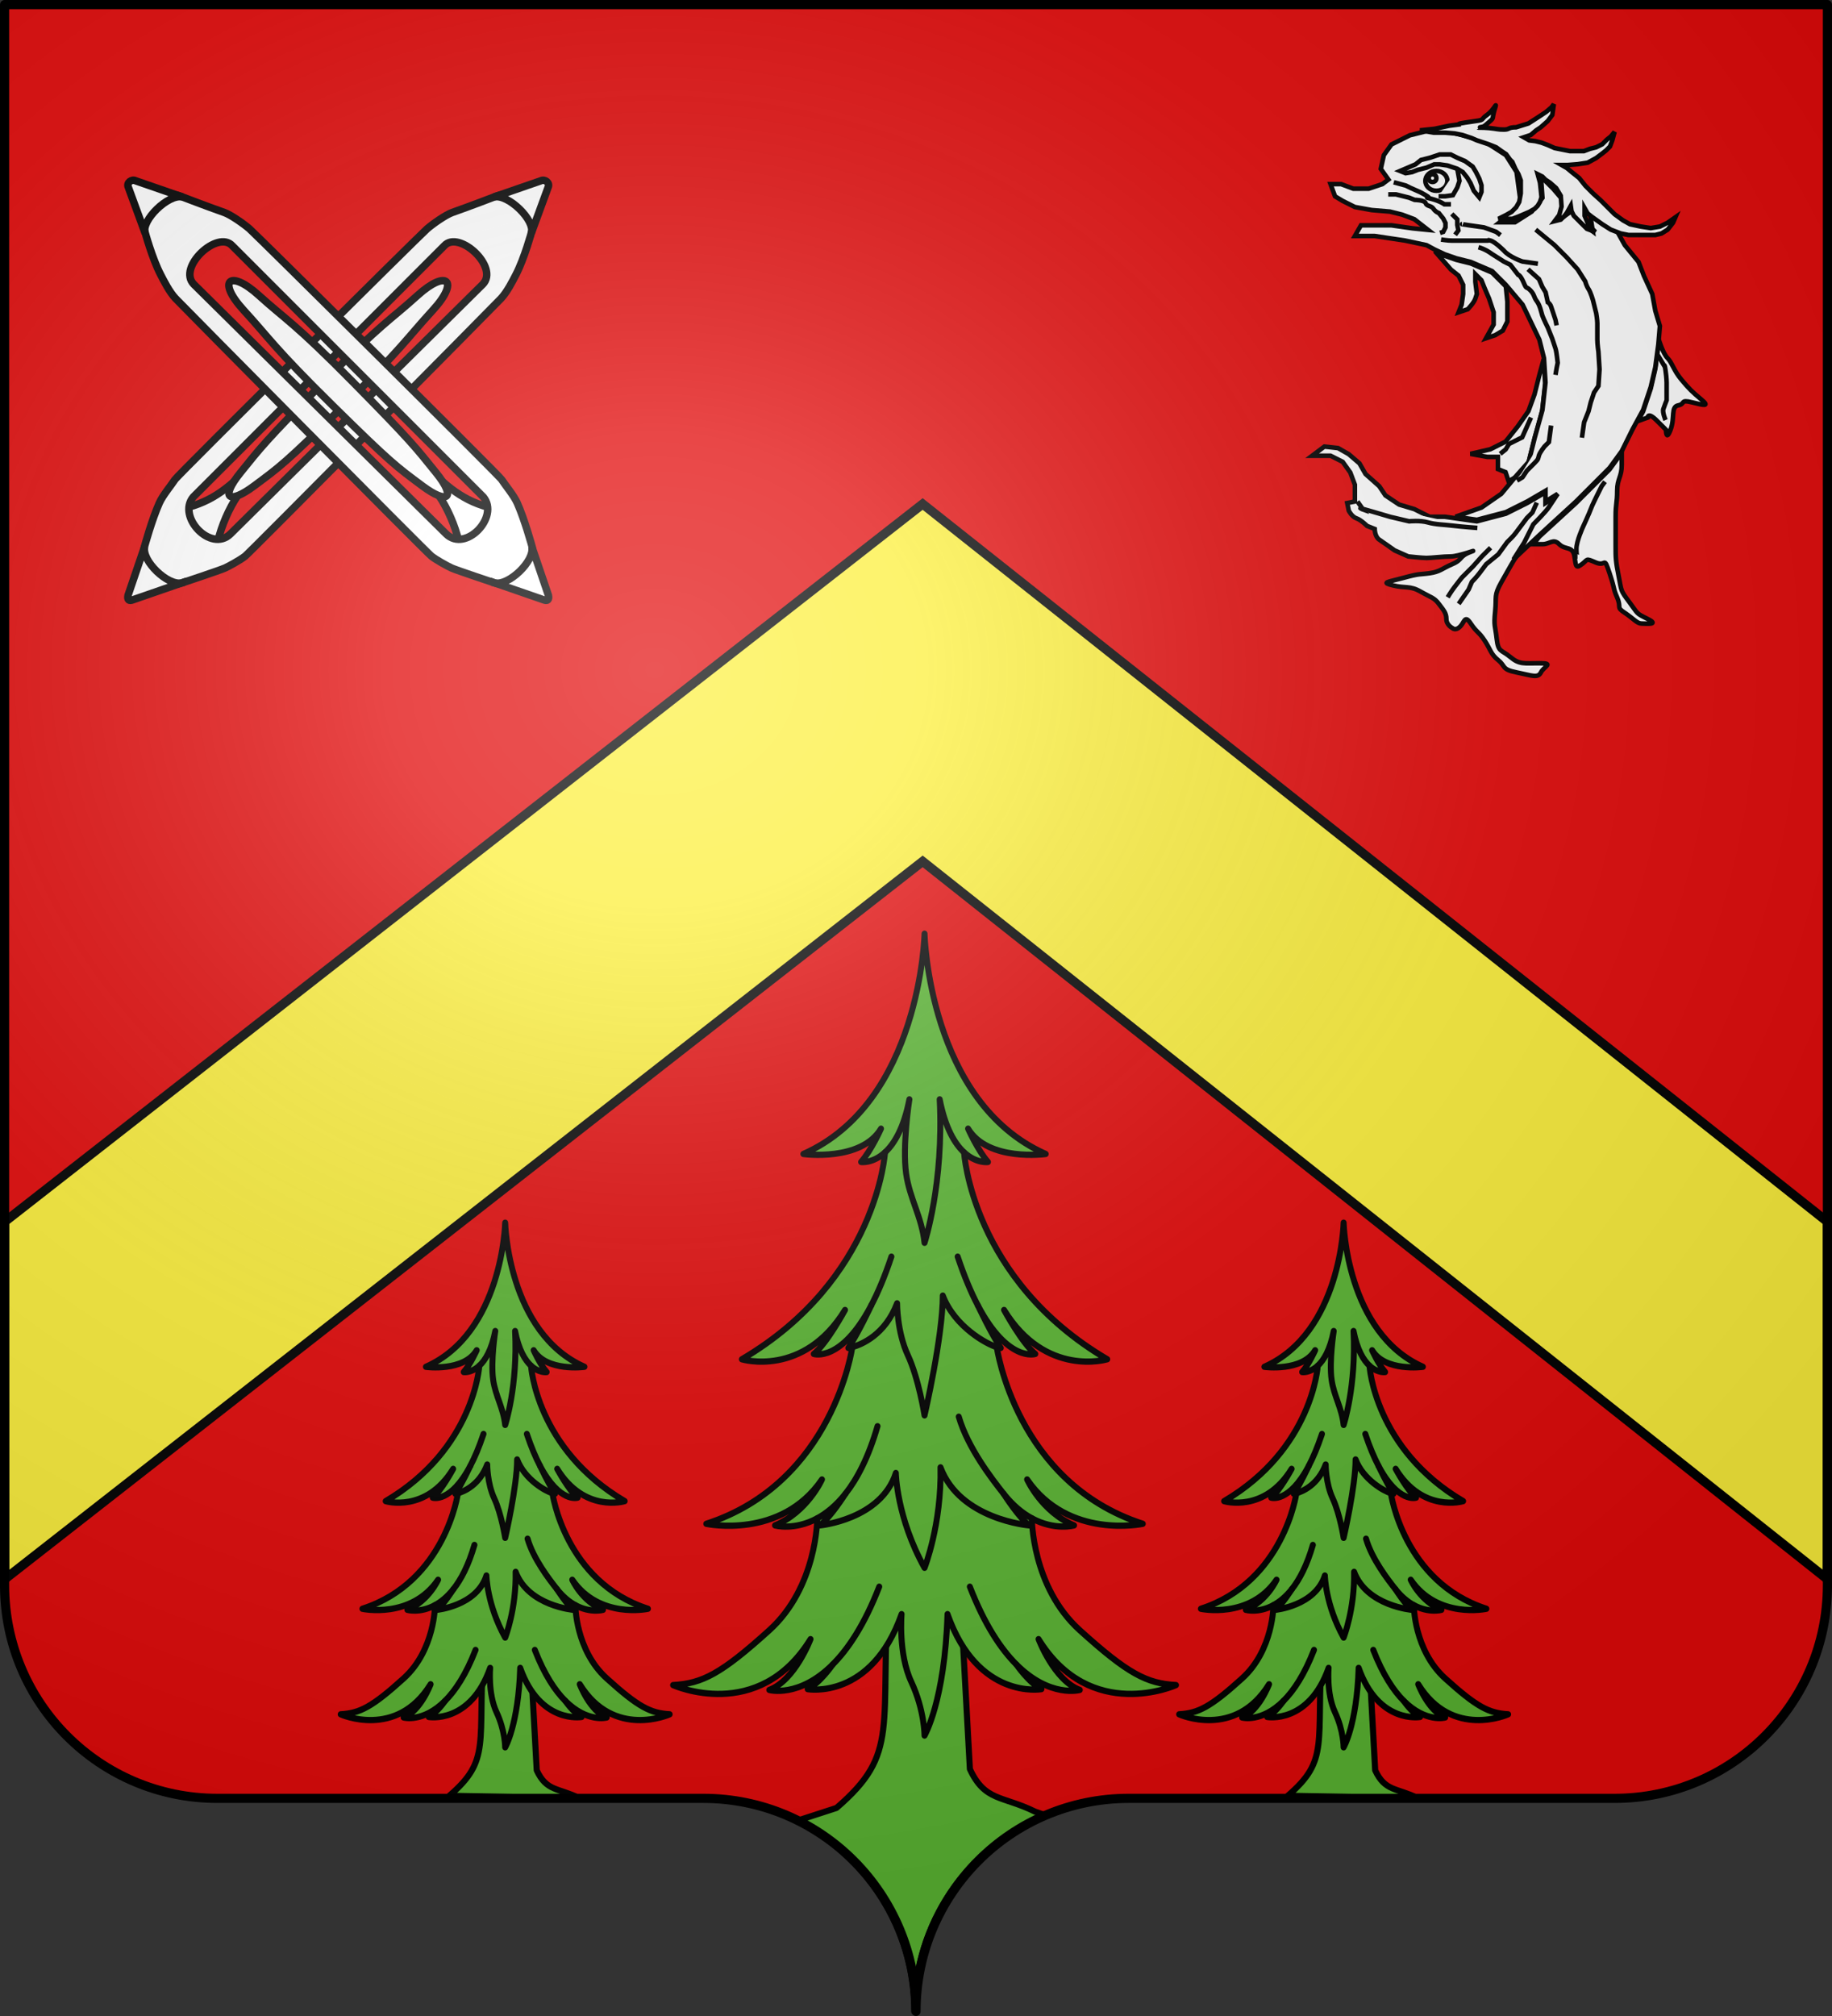 <svg xmlns="http://www.w3.org/2000/svg" xmlns:xlink="http://www.w3.org/1999/xlink" width="600" height="660" version="1.0"><rect width="100%" height="100%" fill="#333333" stroke="none"/><desc>Flag of Canton of Valais (Wallis)</desc><defs><radialGradient xlink:href="#a" id="c" cx="285.186" cy="200.448" r="300" fx="285.186" fy="200.448" gradientTransform="matrix(1.551 0 0 1.35 -227.894 -51.264)" gradientUnits="userSpaceOnUse"/><linearGradient id="a"><stop offset="0" style="stop-color:white;stop-opacity:.314"/><stop offset=".19" style="stop-color:white;stop-opacity:.251"/><stop offset=".6" style="stop-color:#6b6b6b;stop-opacity:.125"/><stop offset="1" style="stop-color:black;stop-opacity:.125"/></linearGradient></defs><path d="M300 658.5c0-38.504 31.203-69.754 69.65-69.754h159.2c38.447 0 69.65-31.25 69.65-69.753V1.5H1.5v517.493c0 38.504 31.203 69.753 69.65 69.753h159.2c38.447 0 69.65 31.25 69.65 69.754" style="fill:#e20909;fill-opacity:1;fill-rule:nonzero;stroke:none;stroke-width:3;stroke-linecap:round;stroke-linejoin:round;stroke-miterlimit:4;stroke-dasharray:none;stroke-dashoffset:0;stroke-opacity:1"/><g style="display:inline"><path d="m598.475 517 .025-117-296.319-235L1.5 400l.043 117 300.638-235z" style="opacity:1;fill:#fcef3c;fill-opacity:1;fill-rule:evenodd;stroke:#000;stroke-width:3;stroke-linecap:butt;stroke-linejoin:miter;marker:none;marker-start:none;marker-mid:none;marker-end:none;stroke-miterlimit:4;stroke-dasharray:none;stroke-dashoffset:0;stroke-opacity:1;visibility:visible;display:inline;overflow:visible"/><g style="fill:#fff;stroke:#000;stroke-width:2"><g style="fill:#fff;stroke:#000;stroke-width:4.928;display:inline"><g style="fill:#fff;stroke:#000;stroke-width:4.119"><path d="M-92.857 591.746h41.27c-9.161-4.164-20.16-29.898-19.38-42.857h-6.017c-.197 14.286-2.986 28.571-15.873 42.857z" style="fill:#fff;fill-opacity:1;fill-rule:evenodd;stroke:#000;stroke-width:4.119;stroke-linecap:butt;stroke-linejoin:miter;stroke-miterlimit:4;stroke-dasharray:none;stroke-opacity:1" transform="scale(.595)rotate(44.99 373.925 657.768)"/><g style="fill:#fff;stroke:#000;stroke-width:4.119;stroke-miterlimit:4;stroke-dasharray:none;stroke-opacity:1"><path d="M-72.469 330.875c-5.458.085-10.895 3.392-13.844 9.813 0 0-6.006 13.519-10.5 22.875-1.685 3.509-3.16 12.04-3.468 16.218-.327 4.426-1.24 192.906-.625 195.688.685 3.1 1.401 10.866 3 15.093 3.544 9.373 11.281 22.938 11.281 22.938 5.484 8.434 22.77 10.546 28.563-.344 0 0 10.084-20.118 11.062-22.781.852-2.32 2.774-8.801 3.219-12.406.417-3.378-.434-194.285-.625-199.875-.172-5.019-2.273-11.303-3.469-15.094-3.029-9.599-10.5-22.656-10.5-22.656-3.13-6.43-8.635-9.554-14.094-9.469zm.188 39.406c7.555-.142 15.206 2.866 15.25 9.406l-1.125 195.47c-.314 14.826-27.543 14.053-28.844 0v-195.47c-.306-5.973 7.163-9.264 14.719-9.406z" style="fill:#fff;fill-opacity:1;fill-rule:evenodd;stroke:#000;stroke-width:4.119;stroke-linecap:butt;stroke-linejoin:miter;marker-start:none;stroke-miterlimit:4;stroke-dasharray:none;stroke-dashoffset:0;stroke-opacity:1" transform="scale(.595)rotate(44.99 373.925 657.768)"/><path d="m385.968 298.398 25.736-8.905c2.092-1.068 5.102 1.028 3.982 3.592l-9.276 25.285c2.454-6.98-12.77-21.756-20.442-19.972zM214.032 510.748l-26.83 9.283c-2.183.87-3.25.173-2.753-2.45l9.14-26.805c-1.907 7.846 12.969 21.89 20.443 19.972z" style="fill:#fff;fill-opacity:1;fill-rule:evenodd;stroke:#000;stroke-width:4.119;stroke-linecap:butt;stroke-linejoin:miter;stroke-miterlimit:4;stroke-dasharray:none;stroke-dashoffset:0;stroke-opacity:1" transform="matrix(.595 -0 0 .595 -67.812 -113.072)"/><path d="M246.35 450.063c-11.465 14.171-6.438 17.69 7.4 7.4 14.201-10.56 17.21-12.536 49.417-44.26 32.489-32.002 34.404-36.505 49.067-52.521 14.917-16.294 7.57-22.562-8.251-8.252-15.54 14.054-19.434 14.924-52 47.91-32.286 32.704-34.6 36.084-45.634 49.723z" style="fill:#fff;fill-opacity:1;fill-rule:evenodd;stroke:#000;stroke-width:4.119;stroke-linecap:butt;stroke-linejoin:miter;stroke-miterlimit:4;stroke-dasharray:none;stroke-opacity:1" transform="matrix(.595 -0 0 .595 -67.812 -113.072)"/></g></g></g><g style="fill:#fff;stroke:#000;stroke-width:4.928;display:inline"><g style="fill:#fff;stroke:#000;stroke-width:4.119"><path d="M-92.857 591.746h41.27c-9.161-4.164-20.16-29.898-19.38-42.857h-6.017c-.197 14.286-2.986 28.571-15.873 42.857z" style="fill:#fff;fill-opacity:1;fill-rule:evenodd;stroke:#000;stroke-width:4.119;stroke-linecap:butt;stroke-linejoin:miter;stroke-miterlimit:4;stroke-dasharray:none;stroke-opacity:1" transform="scale(-.595 .595)rotate(44.99 187.717 208.114)"/><g style="fill:#fff;stroke:#000;stroke-width:4.119;stroke-miterlimit:4;stroke-dasharray:none;stroke-opacity:1"><path d="M-72.469 330.875c-5.458.085-10.895 3.392-13.844 9.813 0 0-6.006 13.519-10.5 22.875-1.685 3.509-3.16 12.04-3.468 16.218-.327 4.426-1.24 192.906-.625 195.688.685 3.1 1.401 10.866 3 15.093 3.544 9.373 11.281 22.938 11.281 22.938 5.484 8.434 22.77 10.546 28.563-.344 0 0 10.084-20.118 11.062-22.781.852-2.32 2.774-8.801 3.219-12.406.417-3.378-.434-194.285-.625-199.875-.172-5.019-2.273-11.303-3.469-15.094-3.029-9.599-10.5-22.656-10.5-22.656-3.13-6.43-8.635-9.554-14.094-9.469zm.188 39.406c7.555-.142 15.206 2.866 15.25 9.406l-1.125 195.47c-.314 14.826-27.543 14.053-28.844 0v-195.47c-.306-5.973 7.163-9.264 14.719-9.406z" style="fill:#fff;fill-opacity:1;fill-rule:evenodd;stroke:#000;stroke-width:4.119;stroke-linecap:butt;stroke-linejoin:miter;marker-start:none;stroke-miterlimit:4;stroke-dasharray:none;stroke-dashoffset:0;stroke-opacity:1" transform="scale(-.595 .595)rotate(44.99 187.717 208.113)"/><path d="m385.968 298.398 25.736-8.905c2.092-1.068 5.102 1.028 3.982 3.592l-9.276 25.285c2.454-6.98-12.77-21.756-20.442-19.972zM214.032 510.748l-26.83 9.283c-2.183.87-3.25.173-2.753-2.45l9.14-26.805c-1.907 7.846 12.969 21.89 20.443 19.972z" style="fill:#fff;fill-opacity:1;fill-rule:evenodd;stroke:#000;stroke-width:4.119;stroke-linecap:butt;stroke-linejoin:miter;stroke-miterlimit:4;stroke-dasharray:none;stroke-dashoffset:0;stroke-opacity:1" transform="matrix(-.595 -0 -0 .595 289.36 -113.072)"/><path d="M246.35 450.063c-11.465 14.171-6.438 17.69 7.4 7.4 14.201-10.56 17.21-12.536 49.417-44.26 32.489-32.002 34.404-36.505 49.067-52.521 14.917-16.294 7.57-22.562-8.251-8.252-15.54 14.054-19.434 14.924-52 47.91-32.286 32.704-34.6 36.084-45.634 49.723z" style="fill:#fff;fill-opacity:1;fill-rule:evenodd;stroke:#000;stroke-width:4.119;stroke-linecap:butt;stroke-linejoin:miter;stroke-miterlimit:4;stroke-dasharray:none;stroke-opacity:1" transform="matrix(-.595 -0 -0 .595 289.36 -113.072)"/></g></g></g></g><g style="stroke:#000;stroke-width:3.084"><g style="stroke:#000;stroke-width:3.084;display:inline"><g style="fill:#fff;stroke:#000;stroke-width:2.146" transform="matrix(.699 0 0 .699 427.046 31.06)"><path d="M110.334 266.186c-7.145 0-9.291.715-13.576-2.858-4.289-3.577-5.718-2.146-6.431-8.576s-1.428-5.714-.714-12.859c.714-7.148-.715-7.144 2.858-13.577 3.573-6.43 5.717-10.005 5.717-10.005l5.003-7.86 4.287-8.576s5.717-5.714 7.146-7.86c1.43-2.142 4.287-6.43 4.287-6.43l-5.716 3.576v-5.002l-1.797 1.048-6.777 3.954-10.004 5.002-13.578 3.572-10.004-1.428-5.003-.715h-7.144l-7.145-3.571-7.147-2.143-6.43-4.29-2.857-4.287-6.431-5.718-2.858-5.002-5.003-4.287-5.002-2.858-6.431-.715-5.716 4.29h8.612l5.68 2.858 3.573 5.002 2.142 5.714v7.862l-3.573.716.714 3.571s1.429 2.858 3.573 3.575c2.144.716 5.002 3.575 5.002 3.575l3.575 1.427s-.001 3.575 2.143 5.003c2.142 1.427 7.145 5 7.145 5l6.43 2.86s6.432.715 8.575.715c2.144 0 7.86-.715 11.433-.715s13.78-3.825 9.29-2.143c-5.717 2.143-3.572 3.572-8.573 5.714-5.002 2.146-5.717 3.575-10.72 4.29-5.002.71-4.288-.003-12.147 2.143-7.86 2.143-10.72 2.143-5.002 3.572 5.716 1.43 7.86 0 12.862 2.858 5.003 2.858 6.432 2.861 8.574 5.717 2.143 2.858 3.573 4.287 3.573 7.145s2.858 4.287 2.858 4.287 1.43 1.43 3.574-.712 2.142-5.717 5.002-1.432c2.858 4.292 3.573 3.576 6.431 7.862s2.858 6.429 6.43 9.289c3.575 2.858 1.43 4.29 8.575 5.717 7.145 1.431 10.003 2.858 11.432 0s6.43-4.295-.717-4.295z" style="fill:#fff;stroke:#000;stroke-width:2.146"/><path d="M161.068 245.461c-5.718-2.857-4.289-2.142-8.575-7.86-4.287-5.714-3.574-5.002-5.003-12.147s-1.429-8.575-1.429-14.29v-13.577c0-6.43.716-6.43.716-12.147s2.142-6.43 2.142-12.147v-5.718l-5.716 7.86-7.146 7.145-8.574 8.576-17.15 15.717-2.857 3.576h4.288c3.574 0 5.003-2.858 7.86 0 2.859 2.858 6.43.716 7.145 5.718s.716 5.714 3.574 3.571c2.858-2.142 1.429-2.856 6.43-.713 5.003 2.144 3.574-3.573 6.432 5.004 2.858 8.574 1.427 6.427 3.573 11.431 2.143 5.003-.713 4.287 3.574 7.145 4.288 2.858 5.716 5 7.86 5 2.14-.003 8.572.714 2.856-2.144zM186.08 142.562c-4.29-3.571-5.718-5.004-9.292-9.289-3.573-4.287-4.287-7.862-6.43-10.004-2.143-2.143-4.052-8.55-4.052-8.55l-.236 2.832-1.429 10.72-2.144 9.287-3.573 10.722-2.464 4.514 4.608-1.654s0-2.858 4.287 1.427l4.289 4.29s-.002 5.718 2.142 0c2.143-5.717 0-10.72 3.573-11.435s.714-2.858 6.432-1.427c5.715 1.427 8.575 2.142 4.288-1.433z" style="fill:#fff;stroke:#000;stroke-width:2.146"/><path d="M488.324 552.917v3.293l2.059.824.822 2.469 2.059-1.236 3.292-3.704 1.646-6.584 2.058-7.408.823-7.408-.412-6.586-1.234 4.528-1.235 4.939-1.646 4.527-2.881 4.116-3.292 4.115-4.116 2.058-5.35 1.235 4.526.822z" style="fill:#fff;stroke:#000;stroke-width:1.236" transform="matrix(1.736 0 0 1.736 -756.832 -790.305)"/><path d="m88.182 83.254-10.004-4.292-6.718-1.677-5.431-1.893-2.332-1.092-2.33-1.088 7.52 8.61 3.573 2.858 2.144 4.292v4.287l-.715 5.002-1.429 3.572 4.289-1.428s2.858-2.858 3.573-5.002l.714-2.142-.714-5.718v-3.572l2.858 2.857 1.429 3.575 2.143 5.002 2.142 6.43v5.717l-3.573 6.431 4.288-1.429 3.574-2.142 2.142-4.287v-9.293l-.713-7.145z" style="fill:#fff;stroke:#000;stroke-width:2.146"/><path d="M23.87 66.105h9.291l14.29 2.143 10.004 2.142 3.914 2.11 4.662 2.177 5.43 1.894 6.718 1.681 10.005 4.287 6.431 6.433 7.859 9.289 7.86 16.434 2.142 8.575.716 11.432-1.43 12.863-3.573 12.86-2.857 11.437-5.716 6.428-7.147 8.577-9.289 6.43-12.149 4.286 10.005 1.431 13.577-3.577 10.005-5 6.777-3.95 1.797-1.05v5.002l5.716-3.572s-2.858 4.283-4.287 6.43c-1.43 2.14-7.147 7.858-7.147 7.858l-4.287 8.574-5.002 7.86 12.147-11.432 17.15-15.722 8.573-8.574 7.147-7.148 5.716-7.858 5.09-10.284 4.914-9.01 3.573-10.716 2.145-9.293 1.429-10.716.713-8.576-2.142-7.145-1.43-7.86-3.885-8.46-2.546-6.546-6.43-7.86-3.574-6.43-7.145-4.29-5.717-5.003 1.428 9.293-5.715-4.29-3.575-5.714-5.003 3.571v-8.574l-4.287-5.002-5.717-5.72.715 10.007-5.002 6.43-7.86 5.002h-7.145l10.005-7.86-2.143-15.72-5.002-7.86-10.005-6.432-12.862-3.572-10.72-2.142-11.433 2.858-8.574 4.287-3.574 5.002-1.429 6.43 3.574 5.001-2.858 2.143L30.3 43.95h-7.145l-5.718-2.146h-4.964l2.106 5.718 3.575 2.14 5.716 2.86 7.86 1.43 8.574.713 5.716 1.429 5.718 2.144 6.43 5.002-7.146-.715-10.004-1.427H26.729z" style="fill:#fff;stroke:#000;stroke-width:2.146"/><path d="m54.389 16.617 6.848-.722 6.848-1.44 5.405-.723s-3.603 0 4.325-1.082c7.928-1.078 4.323-.719 7.928-3.242 3.604-2.522 5.047-7.209 3.604-2.522-1.44 4.686 0 3.6-2.523 5.764-2.522 2.163-2.161 2.163-4.325 2.523-2.161.363.723.003 4.325.363 3.605.36 3.964.719 6.848.719s1.803-1.082 5.767-1.082l5.766-1.8 5.045-3.246 3.244-2.16 2.523-2.163 1.08-1.441-.721 5.045-2.162 2.883-3.245 2.882-2.161 1.444-2.523 2.16-3.244 1.08 2.523 1.443 2.884.36 2.882.722 2.884 1.082 3.244 1.44 3.604.723 3.603.719h6.487l2.884-1.082 2.882-.719 2.884-1.44 2.162-2.166 1.802-1.441 1.802-2.162-1.081 3.964-1.08 2.882-1.803 1.804-1.802 1.442-2.884 2.163-3.964 2.16-4.684.722-4.685.36h-2.884l2.523 1.44 2.162 1.805 3.604 2.882 2.882 3.605 3.605 3.604 3.604 3.242 3.964 3.964 2.523 2.522 3.964 2.88 3.244 1.805 5.045 1.083 4.685.72 4.325-.72 3.604-1.805 3.603-2.521-1.08 2.52-2.523 3.247-2.884 1.801-2.882.722h-12.614l-3.605-.722-4.684-1.8-3.964-2.525-2.523-1.804-2.523-1.799-1.802-1.441-1.441-2.523v3.605l1.082 2.523.72 1.798 1.803 1.806 1.44 1.441-3.963-1.44-2.523-2.525-3.605-3.603-1.081-2.164-.36-2.522-1.802 3.245-1.082 1.44-1.802 1.801-2.882.723 2.161-2.886 1.082-3.964-.361-5.046-2.162-3.6-2.882-2.525-2.163-1.441-1.441-1.443-2.162-1.079 1.08 3.963.361 3.243.36 3.605-.721 2.163-1.08 1.8-1.443 1.442-2.523 1.44-2.523 1.082-2.522 1.082-2.883 1.082H91.15l3.602-1.804 2.523-1.441 2.164-2.16 1.44-2.523.721-3.964V40.04l-1.081-2.88-1.442-2.523-1.44-3.245-1.082-1.082-1.803-2.523-2.161-1.441-2.523-1.8-3.603-1.442-5.407-1.804-2.523-1.083-4.325-1.44-3.602-.718-4.326-.363h-5.405z" style="fill:#fff;stroke:#000;stroke-width:2.146"/><path d="m461.917 475.778 2.079-.89 2.078-.891 1.485-1.187 2.376-.594 2.671-.891h2.97l1.781.891 2.08.889 2.078 1.486.89 1.484.891 1.78.594 1.783v1.781l-.594 1.486-1.484-1.783-.891-2.078-.891-1.484-1.188-1.485-1.485-.89-2.671-.891-2.08-.297h-1.484l-2.078.891-2.376.592-1.484.595-1.783.297z" style="fill:#fff;stroke:#000;stroke-width:1.236" transform="matrix(1.736 0 0 1.736 -756.832 -790.305)"/><ellipse cx="471.716" cy="478.45" rx="2.97" ry="2.672" style="fill:#fff;stroke:#000;stroke-width:1.236" transform="matrix(1.736 0 0 1.736 -756.832 -790.305)"/><circle cx="470.677" cy="477.708" r="1.039" style="fill:#fff;stroke:#000;stroke-width:1.236" transform="matrix(1.736 0 0 1.736 -756.832 -790.305)"/><path d="m477.357 475.185.594 3.265-.594 1.78-1.187 2.082-2.078.295h-1.782" style="fill:#fff;stroke:#000;stroke-width:1.236" transform="matrix(1.736 0 0 1.736 -756.832 -790.305)"/><path d="m108.6 63.105 8.766 7.22 5.672 5.67 5.155 5.674 3.61 5.67s.516 2.064 1.547 3.609 2.063 5.155 2.063 5.155l1.547 6.188s.517 3.089.517 4.64v7.731c0 2.06.516 5.674.516 5.674l.515 8.247-.515 7.736-2.063 3.092-1.547 4.64-1.031 4.123-2.063 5.158-1.031 7.216M104.993 81.667l5.155 4.64 1.549 3.608 1.547 2.575 1.031 4.64s1.031.516 1.547 2.063l2.063 6.189.516 2.576M39.518 46.61h3.608l6.186 1.547 2.577 1.031s4.639 0 5.155 1.547c.517 1.547 2.576 1.027 3.61 2.577 1.03 1.547 2.576 2.063 2.576 2.063l2.063 2.576 1.033 2.061v2.063l-1.033 2.065-1.547.515M42.096 40.936l5.67 1.547 2.063 1.03 4.64 2.062s2.062 1.035 3.61 2.063c1.547 1.033-2.579 0 1.547 1.033 4.123 1.031 6.186 2.577 6.186 2.577h3.094" style="fill:#fff;stroke:#000;stroke-width:2.146"/><path d="m475.873 487.357 1.484 1.486v1.484l.297 1.486-.89 1.188" style="fill:#fff;stroke:#000;stroke-width:1.236" transform="matrix(1.736 0 0 1.736 -756.832 -790.305)"/><path d="M74.06 60.526s-.516 0 3.093.516l7.218 1.031 5.67 2.065 2.063 1.547M64.263 67.746s3.092.516 5.157.516h16.498c1.547 0-.517-.516 1.547 0 2.063.515 6.187 4.639 6.187 4.639 2.576 3.092 8.764 5.155 8.764 5.155l7.216 1.031M115.82 154.876l-1.03 7.732-2.064 2.062s-2.062 2.577-2.578 4.124c-.516 1.545.002 1.55-2.063 3.612l-3.608 3.608-2.062 3.092-2.579 1.547" style="fill:#fff;stroke:#000;stroke-width:2.146"/><path d="m497.252 542.29-1.188 2.674-1.187 2.672-3.564 1.781-.89 1.483-1.485 1.189" style="fill:#fff;stroke:#000;stroke-width:1.236" transform="matrix(1.736 0 0 1.736 -756.832 -790.305)"/><path d="m165.829 121.88 3.092 5.155s0-1.547.516 2.06c.516 3.61.516 5.673.516 5.673v8.251s-1.032 2.577-1.547 4.124c-.516 1.547 1.03 5.155 1.03 5.155M25.082 190.447l2.651 3.756s-4.714-1.695 4.051.885l8.765 2.577 8.765 2.063s5.155-.516 8.764.515 7.732 1.032 11.858 1.547c4.123.516 11.341 1.03 11.341 1.03M67.359 235.299s1.545-2.575 3.092-4.638 3.608-4.639 3.608-4.639l5.157-5.159 4.124-4.639 4.125-4.124M72.512 238.395l4.641-6.7 1.547-3.609s2.063-2.064 3.608-4.127c1.546-2.062 3.094-4.123 3.094-4.123l5.671-4.64 4.126-5.67s.513-.516 2.062-2.063c1.547-1.55 2.577-3.096 4.124-5.159 1.549-2.062 3.094-4.123 3.094-4.123l2.577-2.577 2.062-4.64M128.193 216.226s-.515 0-.515-3.608 3.094-10.312 3.094-10.312 3.092-6.7 3.608-8.247c.515-1.547 3.094-6.704 3.094-6.704l2.062-4.124 1.547-2.062" style="fill:#fff;stroke:#000;stroke-width:2.146"/><path d="M81.793 71.356c3.61 1.03 6.186 3.092 6.186 3.092l5.673 3.608 3.092 1.547 3.608 4.641s1.033 0 2.578 3.61c1.547 3.608 1.03 1.547 3.093 3.608s1.547 3.092 3.092 5.153c1.547 2.063 2.063 5.16 2.578 6.706.516 1.545 2.577 5.669 2.577 5.669l2.063 5.156 1.547 4.643c.515 1.547 1.031 6.7 1.031 6.7l-.516 2.577-.515 3.092" style="fill:none;stroke:#000;stroke-width:2.146"/></g></g></g><g style="stroke:#000;stroke-width:2"><g style="stroke:#000;stroke-width:2"><path d="m1342.676 594.179-3.121-1.091c-10.724-5.267-16.411-3.31-21.335-13.918l-3.013-54.924-.754-10.118-12.053-122.04-9.794 113.368-1.055 12.864c-2.897 47.883 3.91 55.532-17.025 73.57l-13.001 4.222c22.812 11.46 38.48 35.103 38.48 62.388 0-28.925 17.61-53.756 42.67-64.321" style="fill:#5ab532;fill-opacity:1;fill-rule:nonzero;stroke:#000;stroke-width:2;stroke-linecap:round;stroke-linejoin:round;stroke-miterlimit:4;stroke-dasharray:none;stroke-dashoffset:0;stroke-opacity:1" transform="translate(-1000.57)"/><g style="stroke:#000;stroke-width:2.169"><path d="M113.841 278.741c11.021 29.957 34.099 26.039 34.099 26.039-4.574-2.24-9.079-8.543-9.079-8.543 12.257 11.719 23.01 8.822 23.01 8.822-9.356-3.36-14.97-17.639-14.97-17.639 18.92 29.396 49.901 15.959 49.901 15.959-10.605-.561-17.465-3.92-34.932-19.039-17.465-15.12-17.405-38.856-17.405-38.856 8.384 4.343 15.327 2.457 15.327 2.457-11.853-4.759-17.05-15.959-17.05-15.959 14.969 21 41.998 15.399 41.998 15.399-46.157-14.279-53.013-61.354-53.013-61.354.907.247 1.449.317 1.449.317-3.534-5.04-8.332-14.81-8.332-14.81 10.952 19.986 20.867 16.879 20.867 16.879-4.812-3.701-11.341-15.271-11.341-15.271 15.122 23.604 37.463 17.124 37.463 17.124-49.261-27.721-51.98-71.835-51.98-71.835 4.481 3.948 8.674 3.339 8.674 3.339-3.78-4.166-7.217-11.57-7.217-11.57 7.217 11.57 28.183 8.793 28.183 8.793-42.617-18.048-43.993-76.469-43.993-76.469s-1.374 58.421-43.993 76.472c0 0 20.966 2.776 28.184-8.793 0 0-3.438 7.405-7.218 11.57 0 0 4.194.61 8.675-3.339 0 0-2.719 44.115-51.979 71.836 0 0 22.338 6.481 37.461-17.124 0 0-6.528 11.569-11.34 15.271 0 0 9.916 3.106 20.869-16.879 0 0-4.799 9.771-8.333 14.809 0 0 .542-.071 1.448-.315 0 0-6.856 47.075-53.013 61.353 0 0 27.029 5.6 42-15.399 0 0-5.198 11.2-17.049 15.958 0 0 6.942 1.887 15.327-2.456 0 0 .059 23.736-17.406 38.855-17.466 15.118-24.328 18.478-34.931 19.039 0 0 30.98 13.438 49.901-15.958 0 0-5.613 14.278-14.97 17.639 0 0 10.751 2.895 23.006-8.822 0 0-4.503 6.302-9.077 8.542 0 0 23.079 3.919 34.101-26.038 0 0-1.274 13.674 3.533 23.52 4.804 9.843 4.804 18.64 4.804 18.64s7.349-11.927 8.341-42.164" style="fill:#5ab532;stroke:#000;stroke-width:2.169;stroke-linecap:round;stroke-linejoin:round" transform="matrix(.902 0 0 .943 207.634 265.579)"/><path d="M86.158 171.538c2.418-4.415 4.889-9.955 7.313-16.904M91.148 118.434c3.324-2.929 6.806-8.364 8.854-18.414 0 0-2.633 16.056-1.178 25.854 1.289 8.682 5.661 14.887 6.676 23.961 0 0 7.073-20.512 5.5-49.815 2.049 10.05 5.531 15.485 8.854 18.414M76.772 236.966c4.284-5.191 8.39-12.684 11.656-23.46M72.139 296.239c5.62-5.373 11.555-13.816 16.914-27.018M124.845 171.538c-2.42-4.415-4.89-9.955-7.315-16.904M131.728 186.031c-3.397-.914-15.256-6.921-19.597-17.88 0 14.28-6.631 41.602-6.631 41.602s-2.102-12.764-6.053-20.883-3.914-18.038-3.914-18.038c-4.34 10.959-12.861 14.285-16.26 15.199M134.229 236.966c-4.282-5.191-13.036-15.984-16.302-26.76" style="fill:none;stroke:#000;stroke-width:2.169;stroke-linecap:round;stroke-linejoin:round" transform="matrix(.902 0 0 .943 207.634 265.579)"/><path d="M144.465 245.486c-3.301-1.71-6.823-4.386-10.235-8.521 0 0 5.602 8.458 9.345 10.979 0 0-25.206-1.957-32.274-20.156.415 19.879-5.8 34.881-5.8 34.881-10.164-17.476-10.418-32.926-10.418-32.926-5.406 16.242-27.654 18.199-27.654 18.199 3.742-2.52 9.344-10.977 9.344-10.977-3.412 4.135-6.935 6.811-10.234 8.52M138.86 296.239c-5.617-5.373-11.552-13.816-16.911-27.018" style="fill:none;stroke:#000;stroke-width:2.169;stroke-linecap:round;stroke-linejoin:round" transform="matrix(.902 0 0 .943 207.634 265.579)"/></g></g><g style="stroke:#000;stroke-width:3.055"><path d="M1339.555 593.088c-10.724-5.267-16.411-3.31-21.335-13.918l-3.013-54.924-.754-10.118-12.053-122.04-9.794 113.368-1.055 12.864c-2.897 47.883 3.91 55.532-17.025 73.57z" style="fill:#5ab532;fill-opacity:1;fill-rule:nonzero;stroke:#000;stroke-width:3.055;stroke-linecap:round;stroke-linejoin:round;stroke-miterlimit:4;stroke-dasharray:none;stroke-dashoffset:0;stroke-opacity:1" transform="translate(-413.046 200.206)scale(.655)"/><g style="stroke:#000;stroke-width:3.313"><path d="M113.841 278.741c11.021 29.957 34.099 26.039 34.099 26.039-4.574-2.24-9.079-8.543-9.079-8.543 12.257 11.719 23.01 8.822 23.01 8.822-9.356-3.36-14.97-17.639-14.97-17.639 18.92 29.396 49.901 15.959 49.901 15.959-10.605-.561-17.465-3.92-34.932-19.039-17.465-15.12-17.405-38.856-17.405-38.856 8.384 4.343 15.327 2.457 15.327 2.457-11.853-4.759-17.05-15.959-17.05-15.959 14.969 21 41.998 15.399 41.998 15.399-46.157-14.279-53.013-61.354-53.013-61.354.907.247 1.449.317 1.449.317-3.534-5.04-8.332-14.81-8.332-14.81 10.952 19.986 20.867 16.879 20.867 16.879-4.812-3.701-11.341-15.271-11.341-15.271 15.122 23.604 37.463 17.124 37.463 17.124-49.261-27.721-51.98-71.835-51.98-71.835 4.481 3.948 8.674 3.339 8.674 3.339-3.78-4.166-7.217-11.57-7.217-11.57 7.217 11.57 28.183 8.793 28.183 8.793-42.617-18.048-43.993-76.469-43.993-76.469s-1.374 58.421-43.993 76.472c0 0 20.966 2.776 28.184-8.793 0 0-3.438 7.405-7.218 11.57 0 0 4.194.61 8.675-3.339 0 0-2.719 44.115-51.979 71.836 0 0 22.338 6.481 37.461-17.124 0 0-6.528 11.569-11.34 15.271 0 0 9.916 3.106 20.869-16.879 0 0-4.799 9.771-8.333 14.809 0 0 .542-.071 1.448-.315 0 0-6.856 47.075-53.013 61.353 0 0 27.029 5.6 42-15.399 0 0-5.198 11.2-17.049 15.958 0 0 6.942 1.887 15.327-2.456 0 0 .059 23.736-17.406 38.855-17.466 15.118-24.328 18.478-34.931 19.039 0 0 30.98 13.438 49.901-15.958 0 0-5.613 14.278-14.97 17.639 0 0 10.751 2.895 23.006-8.822 0 0-4.503 6.302-9.077 8.542 0 0 23.079 3.919 34.101-26.038 0 0-1.274 13.674 3.533 23.52 4.804 9.843 4.804 18.64 4.804 18.64s7.349-11.927 8.341-42.164" style="fill:#5ab532;stroke:#000;stroke-width:3.313;stroke-linecap:round;stroke-linejoin:round" transform="matrix(.59 0 0 .617 377.809 374.046)"/><path d="M86.158 171.538c2.418-4.415 4.889-9.955 7.313-16.904M91.148 118.434c3.324-2.929 6.806-8.364 8.854-18.414 0 0-2.633 16.056-1.178 25.854 1.289 8.682 5.661 14.887 6.676 23.961 0 0 7.073-20.512 5.5-49.815 2.049 10.05 5.531 15.485 8.854 18.414M76.772 236.966c4.284-5.191 8.39-12.684 11.656-23.46M72.139 296.239c5.62-5.373 11.555-13.816 16.914-27.018M124.845 171.538c-2.42-4.415-4.89-9.955-7.315-16.904M131.728 186.031c-3.397-.914-15.256-6.921-19.597-17.88 0 14.28-6.631 41.602-6.631 41.602s-2.102-12.764-6.053-20.883-3.914-18.038-3.914-18.038c-4.34 10.959-12.861 14.285-16.26 15.199M134.229 236.966c-4.282-5.191-13.036-15.984-16.302-26.76" style="fill:none;stroke:#000;stroke-width:3.313;stroke-linecap:round;stroke-linejoin:round" transform="matrix(.59 0 0 .617 377.809 374.046)"/><path d="M144.465 245.486c-3.301-1.71-6.823-4.386-10.235-8.521 0 0 5.602 8.458 9.345 10.979 0 0-25.206-1.957-32.274-20.156.415 19.879-5.8 34.881-5.8 34.881-10.164-17.476-10.418-32.926-10.418-32.926-5.406 16.242-27.654 18.199-27.654 18.199 3.742-2.52 9.344-10.977 9.344-10.977-3.412 4.135-6.935 6.811-10.234 8.52M138.86 296.239c-5.617-5.373-11.552-13.816-16.911-27.018" style="fill:none;stroke:#000;stroke-width:3.313;stroke-linecap:round;stroke-linejoin:round" transform="matrix(.59 0 0 .617 377.809 374.046)"/></g></g><g style="stroke:#000;stroke-width:3.055"><path d="M1339.555 593.088c-10.724-5.267-16.411-3.31-21.335-13.918l-3.013-54.924-.754-10.118-12.053-122.04-9.794 113.368-1.055 12.864c-2.897 47.883 3.91 55.532-17.025 73.57z" style="fill:#5ab532;fill-opacity:1;fill-rule:nonzero;stroke:#000;stroke-width:3.055;stroke-linecap:round;stroke-linejoin:round;stroke-miterlimit:4;stroke-dasharray:none;stroke-dashoffset:0;stroke-opacity:1" transform="translate(-687.649 200.206)scale(.655)"/><g style="stroke:#000;stroke-width:3.313"><path d="M113.841 278.741c11.021 29.957 34.099 26.039 34.099 26.039-4.574-2.24-9.079-8.543-9.079-8.543 12.257 11.719 23.01 8.822 23.01 8.822-9.356-3.36-14.97-17.639-14.97-17.639 18.92 29.396 49.901 15.959 49.901 15.959-10.605-.561-17.465-3.92-34.932-19.039-17.465-15.12-17.405-38.856-17.405-38.856 8.384 4.343 15.327 2.457 15.327 2.457-11.853-4.759-17.05-15.959-17.05-15.959 14.969 21 41.998 15.399 41.998 15.399-46.157-14.279-53.013-61.354-53.013-61.354.907.247 1.449.317 1.449.317-3.534-5.04-8.332-14.81-8.332-14.81 10.952 19.986 20.867 16.879 20.867 16.879-4.812-3.701-11.341-15.271-11.341-15.271 15.122 23.604 37.463 17.124 37.463 17.124-49.261-27.721-51.98-71.835-51.98-71.835 4.481 3.948 8.674 3.339 8.674 3.339-3.78-4.166-7.217-11.57-7.217-11.57 7.217 11.57 28.183 8.793 28.183 8.793-42.617-18.048-43.993-76.469-43.993-76.469s-1.374 58.421-43.993 76.472c0 0 20.966 2.776 28.184-8.793 0 0-3.438 7.405-7.218 11.57 0 0 4.194.61 8.675-3.339 0 0-2.719 44.115-51.979 71.836 0 0 22.338 6.481 37.461-17.124 0 0-6.528 11.569-11.34 15.271 0 0 9.916 3.106 20.869-16.879 0 0-4.799 9.771-8.333 14.809 0 0 .542-.071 1.448-.315 0 0-6.856 47.075-53.013 61.353 0 0 27.029 5.6 42-15.399 0 0-5.198 11.2-17.049 15.958 0 0 6.942 1.887 15.327-2.456 0 0 .059 23.736-17.406 38.855-17.466 15.118-24.328 18.478-34.931 19.039 0 0 30.98 13.438 49.901-15.958 0 0-5.613 14.278-14.97 17.639 0 0 10.751 2.895 23.006-8.822 0 0-4.503 6.302-9.077 8.542 0 0 23.079 3.919 34.101-26.038 0 0-1.274 13.674 3.533 23.52 4.804 9.843 4.804 18.64 4.804 18.64s7.349-11.927 8.341-42.164" style="fill:#5ab532;stroke:#000;stroke-width:3.313;stroke-linecap:round;stroke-linejoin:round" transform="matrix(.59 0 0 .617 103.206 374.046)"/><path d="M86.158 171.538c2.418-4.415 4.889-9.955 7.313-16.904M91.148 118.434c3.324-2.929 6.806-8.364 8.854-18.414 0 0-2.633 16.056-1.178 25.854 1.289 8.682 5.661 14.887 6.676 23.961 0 0 7.073-20.512 5.5-49.815 2.049 10.05 5.531 15.485 8.854 18.414M76.772 236.966c4.284-5.191 8.39-12.684 11.656-23.46M72.139 296.239c5.62-5.373 11.555-13.816 16.914-27.018M124.845 171.538c-2.42-4.415-4.89-9.955-7.315-16.904M131.728 186.031c-3.397-.914-15.256-6.921-19.597-17.88 0 14.28-6.631 41.602-6.631 41.602s-2.102-12.764-6.053-20.883-3.914-18.038-3.914-18.038c-4.34 10.959-12.861 14.285-16.26 15.199M134.229 236.966c-4.282-5.191-13.036-15.984-16.302-26.76" style="fill:none;stroke:#000;stroke-width:3.313;stroke-linecap:round;stroke-linejoin:round" transform="matrix(.59 0 0 .617 103.206 374.046)"/><path d="M144.465 245.486c-3.301-1.71-6.823-4.386-10.235-8.521 0 0 5.602 8.458 9.345 10.979 0 0-25.206-1.957-32.274-20.156.415 19.879-5.8 34.881-5.8 34.881-10.164-17.476-10.418-32.926-10.418-32.926-5.406 16.242-27.654 18.199-27.654 18.199 3.742-2.52 9.344-10.977 9.344-10.977-3.412 4.135-6.935 6.811-10.234 8.52M138.86 296.239c-5.617-5.373-11.552-13.816-16.911-27.018" style="fill:none;stroke:#000;stroke-width:3.313;stroke-linecap:round;stroke-linejoin:round" transform="matrix(.59 0 0 .617 103.206 374.046)"/></g></g></g></g><g style="display:inline"><path d="M1.5 1.5V518.99c0 38.505 31.203 69.755 69.65 69.755h159.2c38.447 0 69.65 31.25 69.65 69.754 0-38.504 31.203-69.754 69.65-69.754h159.2c38.447 0 69.65-31.25 69.65-69.755V1.5z" style="fill:url(#c);fill-opacity:1;fill-rule:evenodd;stroke:none;stroke-width:3;stroke-linecap:butt;stroke-linejoin:miter;stroke-miterlimit:4;stroke-dasharray:none;stroke-opacity:1"/></g><g style="display:inline"><path d="M300 658.5c0-38.504 31.203-69.754 69.65-69.754h159.2c38.447 0 69.65-31.25 69.65-69.753V1.5H1.5v517.493c0 38.504 31.203 69.753 69.65 69.753h159.2c38.447 0 69.65 31.25 69.65 69.754" style="fill:none;fill-opacity:1;fill-rule:nonzero;stroke:#000;stroke-width:3;stroke-linecap:round;stroke-linejoin:round;stroke-miterlimit:4;stroke-dasharray:none;stroke-dashoffset:0;stroke-opacity:1"/></g></svg>